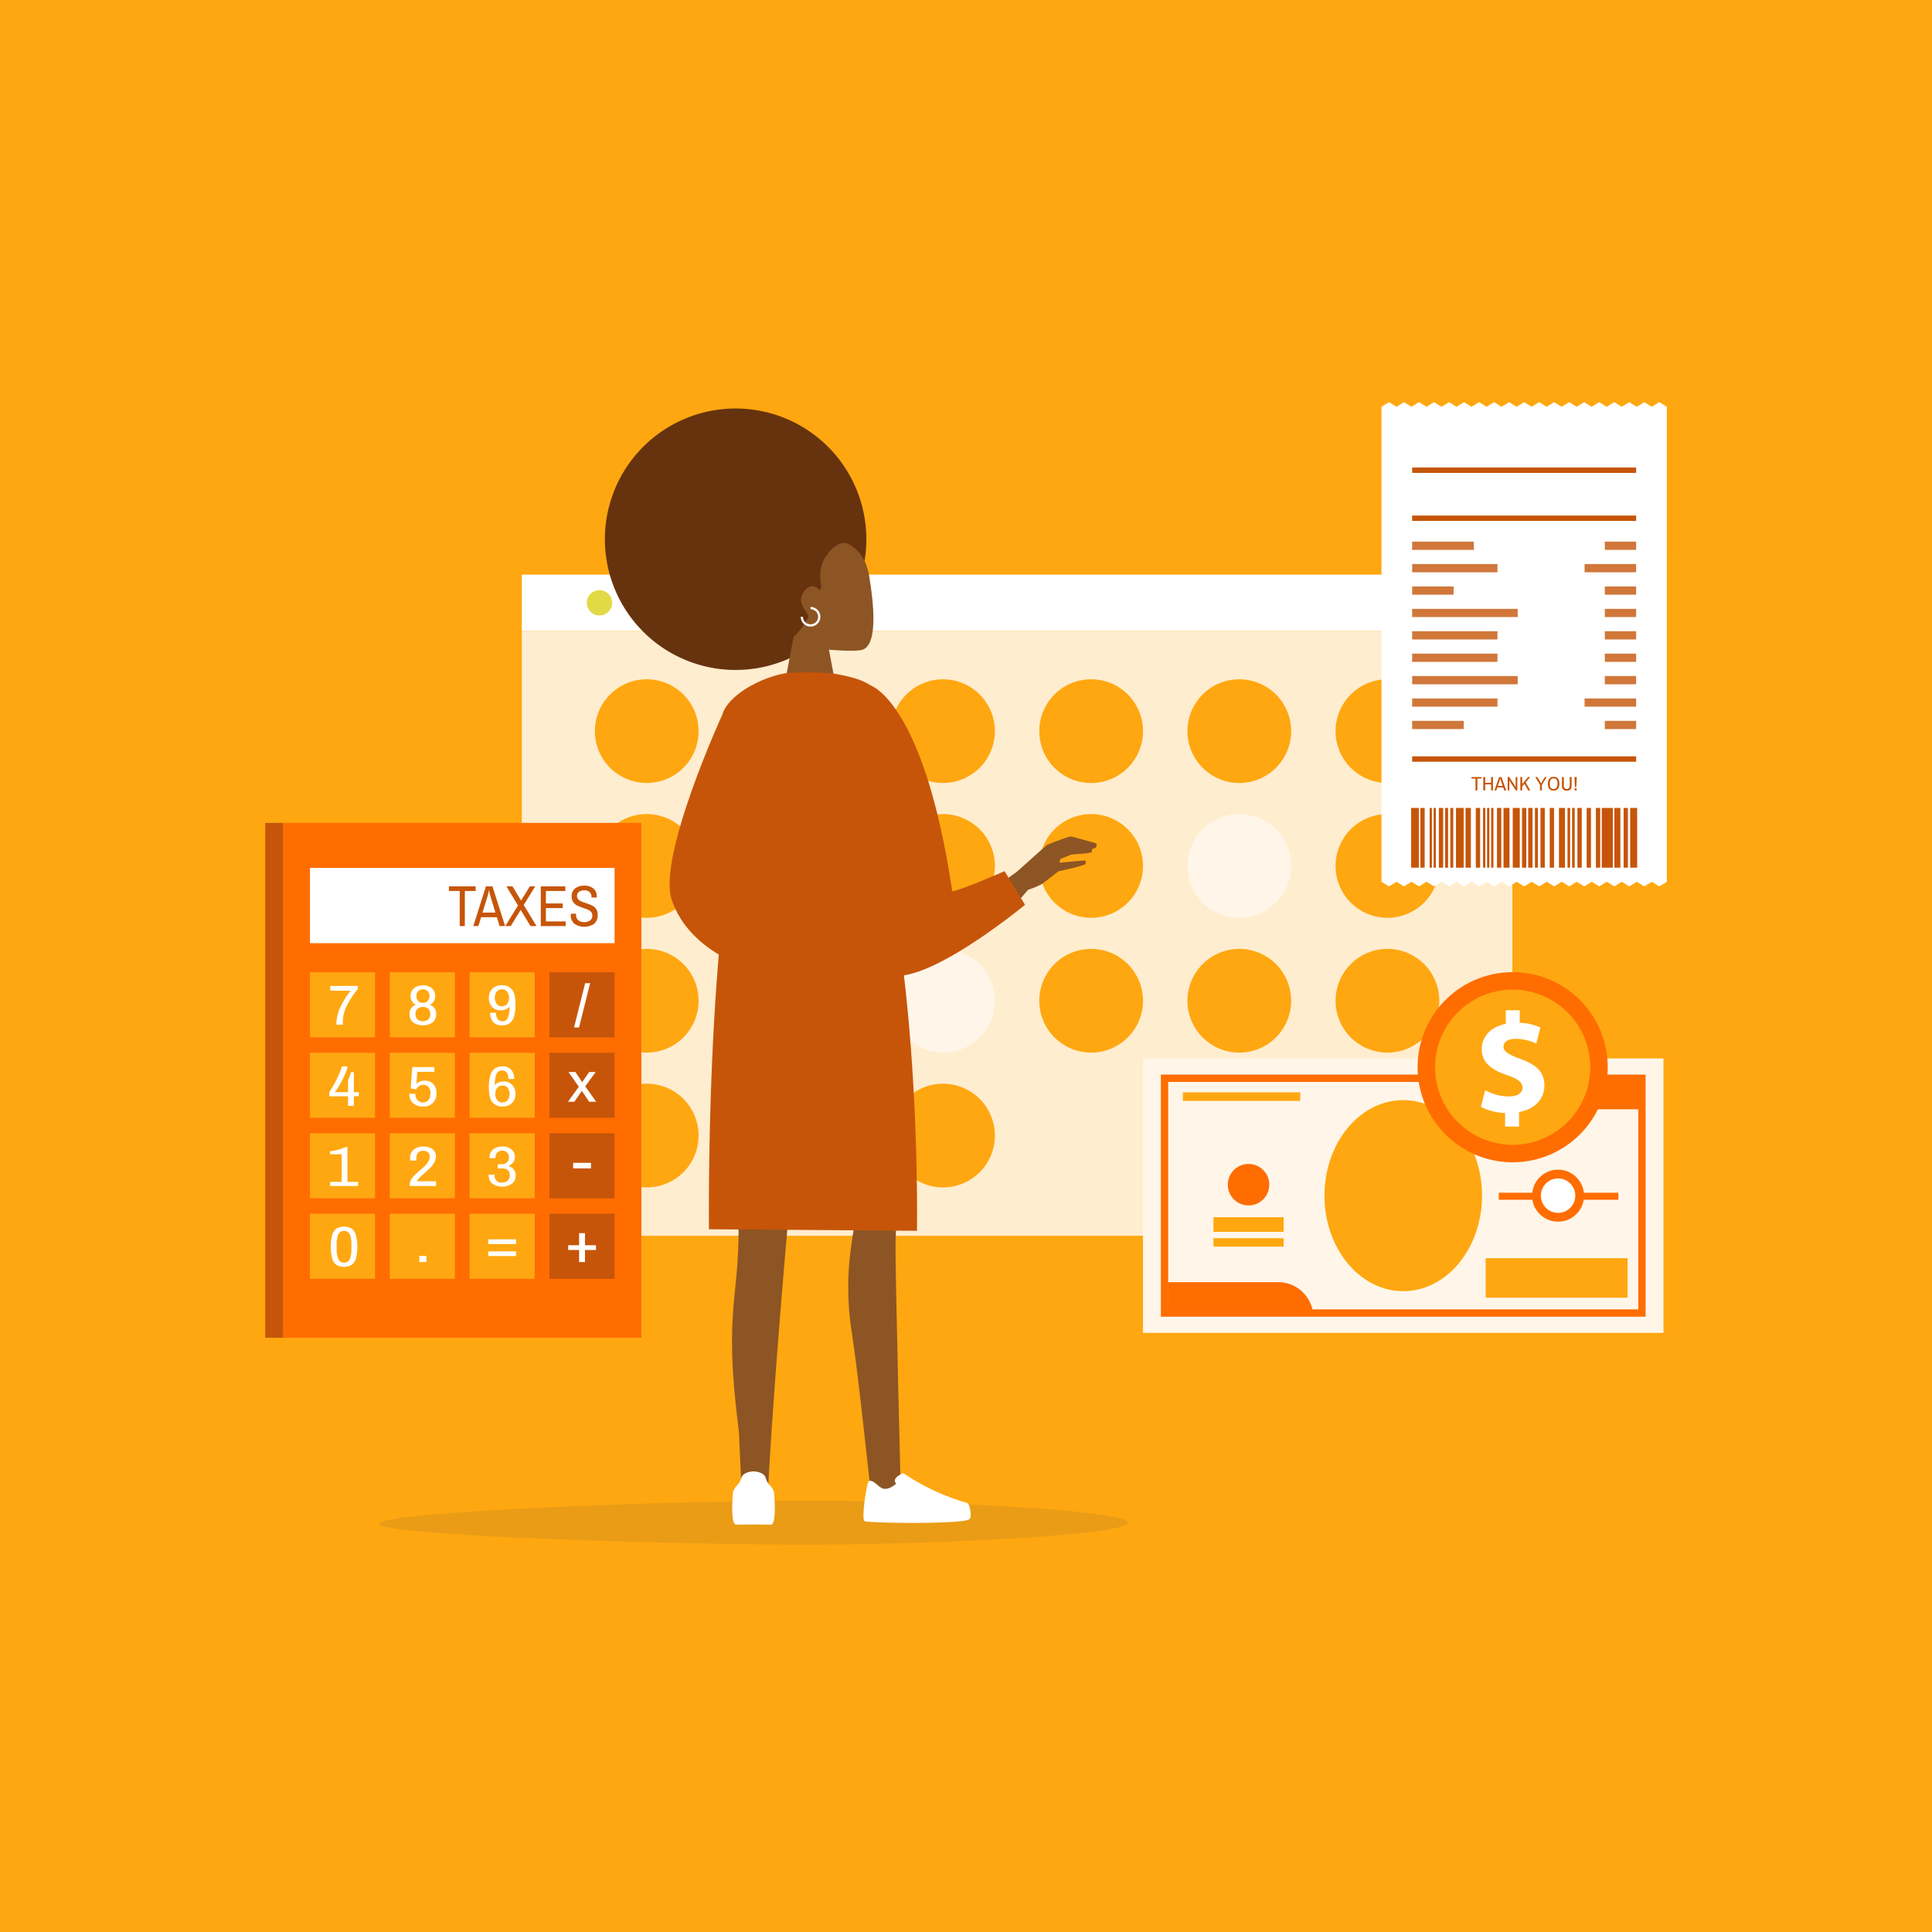 <?xml version="1.0" encoding="UTF-8"?> <svg xmlns="http://www.w3.org/2000/svg" xmlns:xlink="http://www.w3.org/1999/xlink" id="_402_main" data-name="402_main" width="840" height="840" viewBox="0 0 840 840"><rect x="0" y="0" width="840" height="840" fill="#808080" stroke="none"/><defs><clipPath id="clip-path"><rect id="Rectangle_552" data-name="Rectangle 552" width="840" height="840" fill="none"></rect></clipPath><clipPath id="clip-path-3"><rect id="Rectangle_449" data-name="Rectangle 449" width="325.569" height="19.114" fill="none"></rect></clipPath><clipPath id="clip-path-5"><rect id="Rectangle_453" data-name="Rectangle 453" width="430.685" height="262.962" fill="none"></rect></clipPath><clipPath id="clip-path-6"><rect id="Rectangle_489" data-name="Rectangle 489" width="26.816" height="3.577" fill="none"></rect></clipPath><clipPath id="clip-path-7"><rect id="Rectangle_491" data-name="Rectangle 491" width="13.623" height="3.577" fill="none"></rect></clipPath><clipPath id="clip-path-8"><rect id="Rectangle_493" data-name="Rectangle 493" width="37.084" height="3.577" fill="none"></rect></clipPath><clipPath id="clip-path-9"><rect id="Rectangle_495" data-name="Rectangle 495" width="22.423" height="3.577" fill="none"></rect></clipPath><clipPath id="clip-path-10"><rect id="Rectangle_497" data-name="Rectangle 497" width="18.021" height="3.577" fill="none"></rect></clipPath><clipPath id="clip-path-12"><rect id="Rectangle_501" data-name="Rectangle 501" width="45.884" height="3.577" fill="none"></rect></clipPath><clipPath id="clip-path-22"><rect id="Rectangle_521" data-name="Rectangle 521" width="22.418" height="3.577" fill="none"></rect></clipPath></defs><g id="Group_1451" data-name="Group 1451" clip-path="url(#clip-path)"><rect id="Rectangle_448" data-name="Rectangle 448" width="840" height="840" fill="#ffa710"></rect><g id="Group_1391" data-name="Group 1391"><g id="Group_1390" data-name="Group 1390" clip-path="url(#clip-path)"><g id="Group_1389" data-name="Group 1389" transform="translate(164.886 652.461)" opacity="0.1"><g id="Group_1388" data-name="Group 1388"><g id="Group_1387" data-name="Group 1387" clip-path="url(#clip-path-3)"><path id="Path_1307" data-name="Path 1307" d="M659.266,1330.014c0,5.278-80.8,9.557-140.044,9.557S333.7,1335.758,333.7,1330.48s126.281-10.023,185.525-10.023,140.044,4.279,140.044,9.557" transform="translate(-333.697 -1320.457)" fill="#2a3756"></path></g></g></g></g></g><rect id="Rectangle_451" data-name="Rectangle 451" width="430.686" height="24.477" transform="translate(226.867 249.846)" fill="#fff"></rect><g id="Group_1450" data-name="Group 1450"><g id="Group_1449" data-name="Group 1449" clip-path="url(#clip-path)"><g id="Group_1394" data-name="Group 1394" transform="translate(226.867 274.324)" opacity="0.8"><g id="Group_1393" data-name="Group 1393"><g id="Group_1392" data-name="Group 1392" clip-path="url(#clip-path-5)"><rect id="Rectangle_452" data-name="Rectangle 452" width="430.686" height="262.962" transform="translate(0 -0.001)" fill="#fff"></rect></g></g></g><path id="Path_1308" data-name="Path 1308" d="M568.543,620.268A22.542,22.542,0,1,1,546,597.725a22.542,22.542,0,0,1,22.543,22.543" transform="translate(-264.808 -302.379)" fill="#ffa710"></path><path id="Path_1309" data-name="Path 1309" d="M698.891,620.268a22.543,22.543,0,1,1-22.543-22.543,22.543,22.543,0,0,1,22.543,22.543" transform="translate(-330.748 -302.379)" fill="#ffa710"></path><path id="Path_1310" data-name="Path 1310" d="M829.239,620.268A22.542,22.542,0,1,1,806.7,597.725a22.543,22.543,0,0,1,22.543,22.543" transform="translate(-396.69 -302.379)" fill="#ffa710"></path><path id="Path_1311" data-name="Path 1311" d="M959.587,620.268a22.543,22.543,0,1,1-22.543-22.543,22.543,22.543,0,0,1,22.543,22.543" transform="translate(-462.63 -302.379)" fill="#ffa710"></path><path id="Path_1312" data-name="Path 1312" d="M1089.937,620.268a22.542,22.542,0,1,1-22.542-22.543,22.542,22.542,0,0,1,22.542,22.543" transform="translate(-528.572 -302.379)" fill="#ffa710"></path><path id="Path_1313" data-name="Path 1313" d="M1220.283,620.268a22.542,22.542,0,1,1-22.543-22.543,22.543,22.543,0,0,1,22.543,22.543" transform="translate(-594.512 -302.379)" fill="#ffa710"></path><path id="Path_1314" data-name="Path 1314" d="M568.543,738.884A22.542,22.542,0,1,1,546,716.342a22.542,22.542,0,0,1,22.543,22.542" transform="translate(-264.808 -362.385)" fill="#ffa710"></path><path id="Path_1315" data-name="Path 1315" d="M698.891,738.884a22.543,22.543,0,1,1-22.543-22.542,22.543,22.543,0,0,1,22.543,22.542" transform="translate(-330.748 -362.385)" fill="#ffa710"></path><path id="Path_1316" data-name="Path 1316" d="M829.239,738.884A22.542,22.542,0,1,1,806.7,716.342a22.542,22.542,0,0,1,22.543,22.542" transform="translate(-396.69 -362.385)" fill="#ffa710"></path><path id="Path_1317" data-name="Path 1317" d="M959.587,738.884a22.543,22.543,0,1,1-22.543-22.542,22.543,22.543,0,0,1,22.543,22.542" transform="translate(-462.63 -362.385)" fill="#ffa710"></path><path id="Path_1318" data-name="Path 1318" d="M1089.937,738.884a22.542,22.542,0,1,1-22.542-22.542,22.542,22.542,0,0,1,22.542,22.542" transform="translate(-528.572 -362.385)" fill="#fff6e9"></path><path id="Path_1319" data-name="Path 1319" d="M1220.283,738.884a22.542,22.542,0,1,1-22.543-22.542,22.543,22.543,0,0,1,22.543,22.542" transform="translate(-594.512 -362.385)" fill="#ffa710"></path><path id="Path_1320" data-name="Path 1320" d="M568.543,857.5A22.542,22.542,0,1,1,546,834.959,22.542,22.542,0,0,1,568.543,857.5" transform="translate(-264.808 -422.391)" fill="#ffa710"></path><path id="Path_1321" data-name="Path 1321" d="M698.891,857.5a22.543,22.543,0,1,1-22.543-22.543A22.542,22.542,0,0,1,698.891,857.5" transform="translate(-330.748 -422.391)" fill="#ffa710"></path><path id="Path_1322" data-name="Path 1322" d="M829.239,857.5A22.542,22.542,0,1,1,806.7,834.959,22.542,22.542,0,0,1,829.239,857.5" transform="translate(-396.69 -422.391)" fill="#fff6e9"></path><path id="Path_1323" data-name="Path 1323" d="M959.587,857.5a22.543,22.543,0,1,1-22.543-22.543A22.542,22.542,0,0,1,959.587,857.5" transform="translate(-462.63 -422.391)" fill="#ffa710"></path><path id="Path_1324" data-name="Path 1324" d="M1089.937,857.5a22.542,22.542,0,1,1-22.542-22.543,22.542,22.542,0,0,1,22.542,22.543" transform="translate(-528.572 -422.391)" fill="#ffa710"></path><path id="Path_1325" data-name="Path 1325" d="M1220.283,857.5a22.542,22.542,0,1,1-22.543-22.543,22.542,22.542,0,0,1,22.543,22.543" transform="translate(-594.512 -422.391)" fill="#ffa710"></path><path id="Path_1326" data-name="Path 1326" d="M568.543,976.117A22.542,22.542,0,1,1,546,953.576a22.543,22.543,0,0,1,22.543,22.541" transform="translate(-264.808 -482.397)" fill="#ffa710"></path><path id="Path_1327" data-name="Path 1327" d="M698.891,976.117a22.543,22.543,0,1,1-22.543-22.541,22.544,22.544,0,0,1,22.543,22.541" transform="translate(-330.748 -482.397)" fill="#ffa710"></path><path id="Path_1328" data-name="Path 1328" d="M829.239,976.117A22.542,22.542,0,1,1,806.7,953.576a22.543,22.543,0,0,1,22.543,22.541" transform="translate(-396.69 -482.397)" fill="#ffa710"></path><path id="Path_1329" data-name="Path 1329" d="M488.879,524.783a5.5,5.5,0,1,1-5.5-5.5,5.5,5.5,0,0,1,5.5,5.5" transform="translate(-241.749 -262.695)" fill="#fff"></path><path id="Path_1330" data-name="Path 1330" d="M527.349,524.783a5.5,5.5,0,1,1-5.5-5.5,5.5,5.5,0,0,1,5.5,5.5" transform="translate(-261.21 -262.695)" fill="#e2da44"></path><path id="Path_1331" data-name="Path 1331" d="M565.819,524.783a5.5,5.5,0,1,1-5.5-5.5,5.5,5.5,0,0,1,5.5,5.5" transform="translate(-280.672 -262.695)" fill="#4e5eaf"></path><path id="Path_1332" data-name="Path 1332" d="M1339.653,355.866l-3.265-2.008-3.265,2.008-3.265-2.008-3.266,2.008-3.265-2.008-3.265,2.008-3.264-2.008-3.264,2.008-3.265-2.008-3.264,2.008-3.265-2.008-3.264,2.008-3.264-2.008-3.265,2.008-3.264-2.008-3.265,2.008-3.263-2.008-3.264,2.008-3.265-2.008-3.264,2.008-3.265-2.008-3.264,2.008-3.264-2.008-3.264,2.008-3.264-2.008-3.264,2.008-3.265-2.008-3.264,2.008-3.264-2.008-3.264,2.008-3.264-2.008-3.264,2.008-3.263-2.008-3.264,2.008-3.263-2.008-3.264,2.008-3.263-2.008-3.264,2.008,0,206.522,3.265,2.008,3.265-2.008,3.266,2.008,3.264-2.008,3.266,2.008,3.264-2.008,3.265,2.008,3.264-2.008L1245,564.4l3.265-2.008,3.264,2.008,3.265-2.008,3.264,2.008,3.264-2.008,3.265,2.008,3.264-2.008,3.265,2.008,3.264-2.008,3.264,2.008,3.265-2.008,3.265,2.008,3.263-2.008,3.265,2.008,3.264-2.008,3.264,2.008,3.263-2.008,3.264,2.008,3.264-2.008,3.265,2.008,3.263-2.008,3.265,2.008,3.263-2.008,3.264,2.008,3.265-2.008,3.263,2.008,3.264-2.008,3.263,2.008,3.264-2.008Z" transform="translate(-614.959 -179.011)" fill="#fff"></path><rect id="Rectangle_454" data-name="Rectangle 454" width="97.384" height="2.347" transform="translate(613.985 224.147)" fill="#c65509"></rect><rect id="Rectangle_455" data-name="Rectangle 455" width="97.384" height="2.346" transform="translate(613.985 328.842)" fill="#c65509"></rect><rect id="Rectangle_456" data-name="Rectangle 456" width="97.384" height="2.346" transform="translate(613.985 203.259)" fill="#c65509"></rect><path id="Path_1333" data-name="Path 1333" d="M1299.091,683.733v.678h-1.74v5.134h-.819v-5.134h-1.739v-.678Z" transform="translate(-655.013 -345.888)" fill="#c65509"></path><path id="Path_1334" data-name="Path 1334" d="M1308.568,689.545V686.91H1306v2.635h-.819v-5.812H1306v2.5h2.567v-2.5h.819v5.812Z" transform="translate(-660.269 -345.888)" fill="#c65509"></path><path id="Path_1335" data-name="Path 1335" d="M1316.245,688.249l-.437,1.3h-.818l2.027-5.812h1.051l2.027,5.812h-.883l-.437-1.3Zm2.3-.677-.864-2.585c-.066-.195-.15-.644-.15-.644h-.037s-.084.458-.149.644l-.874,2.585Z" transform="translate(-665.23 -345.888)" fill="#c65509"></path><path id="Path_1336" data-name="Path 1336" d="M1330.146,689.545l-2.391-3.7c-.158-.246-.41-.78-.41-.78l-.027.009s.036.533.036.771v3.7h-.735v-5.812h.707l2.372,3.652c.139.22.391.78.391.78l.028-.008s-.028-.584-.028-.771v-3.652h.735v5.812Z" transform="translate(-671.114 -345.888)" fill="#c65509"></path><path id="Path_1337" data-name="Path 1337" d="M1341.111,683.733h.912l-1.916,2.348,1.981,3.465h-.93l-1.553-2.838-1.023,1.033v1.8h-.819v-5.812h.819v3.076Z" transform="translate(-676.751 -345.888)" fill="#c65509"></path><path id="Path_1338" data-name="Path 1338" d="M1353.8,689.545h-.819v-2.406l-2.065-3.406h.9l1.618,2.695h.037l1.59-2.695h.792l-2.056,3.406Z" transform="translate(-683.406 -345.888)" fill="#c65509"></path><path id="Path_1339" data-name="Path 1339" d="M1367.009,686.536c0,2.017-.949,3.008-2.512,3.008s-2.512-.991-2.512-3.008.949-3.008,2.512-3.008,2.512.991,2.512,3.008m-4.167-.211v.423c0,1.415.633,2.11,1.655,2.11s1.656-.695,1.656-2.11v-.423c0-1.415-.632-2.11-1.656-2.11s-1.655.695-1.655,2.11" transform="translate(-689.005 -345.785)" fill="#c65509"></path><path id="Path_1340" data-name="Path 1340" d="M1376.491,689.647a1.858,1.858,0,0,1-2.1-1.991v-3.922h.819V687.7a1.284,1.284,0,0,0,2.567,0v-3.965h.819v3.922a1.858,1.858,0,0,1-2.1,1.991" transform="translate(-695.279 -345.889)" fill="#c65509"></path><path id="Path_1341" data-name="Path 1341" d="M1386.152,688.1h-.576c-.075-1.449-.14-2.915-.233-4.364h1.051c-.045.483-.157,2.829-.241,4.364m-.743.534h.93v.915h-.93Z" transform="translate(-700.821 -345.888)" fill="#c65509"></path><rect id="Rectangle_457" data-name="Rectangle 457" width="3.34" height="25.962" transform="translate(613.542 351.283)" fill="#c65509"></rect><rect id="Rectangle_458" data-name="Rectangle 458" width="1.872" height="25.962" transform="translate(617.559 351.283)" fill="#c65509"></rect><rect id="Rectangle_459" data-name="Rectangle 459" width="0.992" height="25.962" transform="translate(621.575 351.283)" fill="#c65509"></rect><rect id="Rectangle_460" data-name="Rectangle 460" width="0.993" height="25.962" transform="translate(623.312 351.283)" fill="#c65509"></rect><rect id="Rectangle_461" data-name="Rectangle 461" width="1.873" height="25.962" transform="translate(625.592 351.283)" fill="#c65509"></rect><rect id="Rectangle_462" data-name="Rectangle 462" width="1.286" height="25.962" transform="translate(628.322 351.283)" fill="#c65509"></rect><rect id="Rectangle_463" data-name="Rectangle 463" width="1.286" height="25.962" transform="translate(630.571 351.283)" fill="#c65509"></rect><rect id="Rectangle_464" data-name="Rectangle 464" width="3.34" height="25.962" transform="translate(633.038 351.283)" fill="#c65509"></rect><rect id="Rectangle_465" data-name="Rectangle 465" width="2.313" height="25.962" transform="translate(637.201 351.283)" fill="#c65509"></rect><rect id="Rectangle_466" data-name="Rectangle 466" width="1.873" height="25.962" transform="translate(641.658 351.283)" fill="#c65509"></rect><rect id="Rectangle_467" data-name="Rectangle 467" width="0.992" height="25.962" transform="translate(644.794 351.283)" fill="#c65509"></rect><rect id="Rectangle_468" data-name="Rectangle 468" width="0.992" height="25.962" transform="translate(646.563 351.283)" fill="#c65509"></rect><rect id="Rectangle_469" data-name="Rectangle 469" width="0.992" height="25.962" transform="translate(648.331 351.283)" fill="#c65509"></rect><rect id="Rectangle_470" data-name="Rectangle 470" width="1.872" height="25.962" transform="translate(650.865 351.283)" fill="#c65509"></rect><rect id="Rectangle_471" data-name="Rectangle 471" width="2.605" height="25.962" transform="translate(653.707 351.283)" fill="#c65509"></rect><rect id="Rectangle_472" data-name="Rectangle 472" width="3.047" height="25.962" transform="translate(657.724 351.283)" fill="#c65509"></rect><rect id="Rectangle_473" data-name="Rectangle 473" width="1.872" height="25.962" transform="translate(661.741 351.283)" fill="#c65509"></rect><rect id="Rectangle_474" data-name="Rectangle 474" width="1.872" height="25.962" transform="translate(664.438 351.283)" fill="#c65509"></rect><rect id="Rectangle_475" data-name="Rectangle 475" width="1.286" height="25.962" transform="translate(667.372 351.283)" fill="#c65509"></rect><rect id="Rectangle_476" data-name="Rectangle 476" width="1.873" height="25.962" transform="translate(669.773 351.283)" fill="#c65509"></rect><rect id="Rectangle_477" data-name="Rectangle 477" width="1.873" height="25.962" transform="translate(673.79 351.283)" fill="#c65509"></rect><rect id="Rectangle_478" data-name="Rectangle 478" width="2.607" height="25.962" transform="translate(677.806 351.283)" fill="#c65509"></rect><rect id="Rectangle_479" data-name="Rectangle 479" width="1.139" height="25.962" transform="translate(681.53 351.283)" fill="#c65509"></rect><rect id="Rectangle_480" data-name="Rectangle 480" width="1.139" height="25.962" transform="translate(683.517 351.283)" fill="#c65509"></rect><rect id="Rectangle_481" data-name="Rectangle 481" width="1.872" height="25.962" transform="translate(685.84 351.283)" fill="#c65509"></rect><rect id="Rectangle_482" data-name="Rectangle 482" width="1.873" height="25.962" transform="translate(689.855 351.283)" fill="#c65509"></rect><rect id="Rectangle_483" data-name="Rectangle 483" width="1.873" height="25.962" transform="translate(693.873 351.283)" fill="#c65509"></rect><rect id="Rectangle_484" data-name="Rectangle 484" width="4.806" height="25.962" transform="translate(696.422 351.283)" fill="#c65509"></rect><rect id="Rectangle_485" data-name="Rectangle 485" width="2.606" height="25.962" transform="translate(701.906 351.283)" fill="#c65509"></rect><rect id="Rectangle_486" data-name="Rectangle 486" width="1.872" height="25.962" transform="translate(705.922 351.283)" fill="#c65509"></rect><rect id="Rectangle_487" data-name="Rectangle 487" width="3.046" height="25.962" transform="translate(708.765 351.283)" fill="#c65509"></rect><g id="Group_1397" data-name="Group 1397" transform="translate(613.986 235.496)" opacity="0.8"><g id="Group_1396" data-name="Group 1396"><g id="Group_1395" data-name="Group 1395" clip-path="url(#clip-path-6)"><rect id="Rectangle_488" data-name="Rectangle 488" width="26.818" height="3.579" transform="translate(0 -0.001)" fill="#c65509"></rect></g></g></g><g id="Group_1400" data-name="Group 1400" transform="translate(697.748 235.496)" opacity="0.8"><g id="Group_1399" data-name="Group 1399"><g id="Group_1398" data-name="Group 1398" clip-path="url(#clip-path-7)"><rect id="Rectangle_490" data-name="Rectangle 490" width="13.62" height="3.579" transform="translate(0 -0.001)" fill="#c65509"></rect></g></g></g><g id="Group_1403" data-name="Group 1403" transform="translate(613.986 245.236)" opacity="0.8"><g id="Group_1402" data-name="Group 1402"><g id="Group_1401" data-name="Group 1401" clip-path="url(#clip-path-8)"><rect id="Rectangle_492" data-name="Rectangle 492" width="37.084" height="3.578" fill="#c65509"></rect></g></g></g><g id="Group_1406" data-name="Group 1406" transform="translate(688.948 245.236)" opacity="0.8"><g id="Group_1405" data-name="Group 1405"><g id="Group_1404" data-name="Group 1404" clip-path="url(#clip-path-9)"><rect id="Rectangle_494" data-name="Rectangle 494" width="22.419" height="3.578" transform="translate(0.002)" fill="#c65509"></rect></g></g></g><g id="Group_1409" data-name="Group 1409" transform="translate(613.986 254.975)" opacity="0.8"><g id="Group_1408" data-name="Group 1408"><g id="Group_1407" data-name="Group 1407" clip-path="url(#clip-path-10)"><rect id="Rectangle_496" data-name="Rectangle 496" width="18.018" height="3.578" transform="translate(0)" fill="#c65509"></rect></g></g></g><g id="Group_1412" data-name="Group 1412" transform="translate(697.748 254.975)" opacity="0.8"><g id="Group_1411" data-name="Group 1411"><g id="Group_1410" data-name="Group 1410" clip-path="url(#clip-path-7)"><rect id="Rectangle_498" data-name="Rectangle 498" width="13.62" height="3.578" transform="translate(0)" fill="#c65509"></rect></g></g></g><g id="Group_1415" data-name="Group 1415" transform="translate(613.986 264.714)" opacity="0.8"><g id="Group_1414" data-name="Group 1414"><g id="Group_1413" data-name="Group 1413" clip-path="url(#clip-path-12)"><rect id="Rectangle_500" data-name="Rectangle 500" width="45.884" height="3.578" transform="translate(0 0)" fill="#c65509"></rect></g></g></g><g id="Group_1418" data-name="Group 1418" transform="translate(697.748 264.714)" opacity="0.8"><g id="Group_1417" data-name="Group 1417"><g id="Group_1416" data-name="Group 1416" clip-path="url(#clip-path-7)"><rect id="Rectangle_502" data-name="Rectangle 502" width="13.62" height="3.578" transform="translate(0 0)" fill="#c65509"></rect></g></g></g><g id="Group_1421" data-name="Group 1421" transform="translate(613.986 274.453)" opacity="0.8"><g id="Group_1420" data-name="Group 1420"><g id="Group_1419" data-name="Group 1419" clip-path="url(#clip-path-8)"><rect id="Rectangle_504" data-name="Rectangle 504" width="37.084" height="3.578" transform="translate(0 0.001)" fill="#c65509"></rect></g></g></g><g id="Group_1424" data-name="Group 1424" transform="translate(697.748 274.453)" opacity="0.8"><g id="Group_1423" data-name="Group 1423"><g id="Group_1422" data-name="Group 1422" clip-path="url(#clip-path-7)"><rect id="Rectangle_506" data-name="Rectangle 506" width="13.62" height="3.578" transform="translate(0 0.001)" fill="#c65509"></rect></g></g></g><g id="Group_1427" data-name="Group 1427" transform="translate(613.986 284.192)" opacity="0.8"><g id="Group_1426" data-name="Group 1426"><g id="Group_1425" data-name="Group 1425" clip-path="url(#clip-path-8)"><rect id="Rectangle_508" data-name="Rectangle 508" width="37.084" height="3.578" fill="#c65509"></rect></g></g></g><g id="Group_1430" data-name="Group 1430" transform="translate(697.748 284.192)" opacity="0.8"><g id="Group_1429" data-name="Group 1429"><g id="Group_1428" data-name="Group 1428" clip-path="url(#clip-path-7)"><rect id="Rectangle_510" data-name="Rectangle 510" width="13.62" height="3.578" transform="translate(0)" fill="#c65509"></rect></g></g></g><g id="Group_1433" data-name="Group 1433" transform="translate(613.986 293.931)" opacity="0.8"><g id="Group_1432" data-name="Group 1432"><g id="Group_1431" data-name="Group 1431" clip-path="url(#clip-path-12)"><rect id="Rectangle_512" data-name="Rectangle 512" width="45.884" height="3.578" transform="translate(0 0.001)" fill="#c65509"></rect></g></g></g><g id="Group_1436" data-name="Group 1436" transform="translate(697.748 293.931)" opacity="0.8"><g id="Group_1435" data-name="Group 1435"><g id="Group_1434" data-name="Group 1434" clip-path="url(#clip-path-7)"><rect id="Rectangle_514" data-name="Rectangle 514" width="13.62" height="3.578" transform="translate(0 0.001)" fill="#c65509"></rect></g></g></g><g id="Group_1439" data-name="Group 1439" transform="translate(613.986 303.67)" opacity="0.8"><g id="Group_1438" data-name="Group 1438"><g id="Group_1437" data-name="Group 1437" clip-path="url(#clip-path-8)"><rect id="Rectangle_516" data-name="Rectangle 516" width="37.084" height="3.579" transform="translate(0 0)" fill="#c65509"></rect></g></g></g><g id="Group_1442" data-name="Group 1442" transform="translate(688.948 303.67)" opacity="0.8"><g id="Group_1441" data-name="Group 1441"><g id="Group_1440" data-name="Group 1440" clip-path="url(#clip-path-9)"><rect id="Rectangle_518" data-name="Rectangle 518" width="22.419" height="3.579" transform="translate(0.002 0)" fill="#c65509"></rect></g></g></g><g id="Group_1445" data-name="Group 1445" transform="translate(613.986 313.409)" opacity="0.8"><g id="Group_1444" data-name="Group 1444"><g id="Group_1443" data-name="Group 1443" clip-path="url(#clip-path-22)"><rect id="Rectangle_520" data-name="Rectangle 520" width="22.419" height="3.578" transform="translate(0 0.001)" fill="#c65509"></rect></g></g></g><g id="Group_1448" data-name="Group 1448" transform="translate(697.748 313.409)" opacity="0.8"><g id="Group_1447" data-name="Group 1447"><g id="Group_1446" data-name="Group 1446" clip-path="url(#clip-path-7)"><rect id="Rectangle_522" data-name="Rectangle 522" width="13.62" height="3.578" transform="translate(0 0.001)" fill="#c65509"></rect></g></g></g><rect id="Rectangle_524" data-name="Rectangle 524" width="155.761" height="223.851" transform="translate(123.1 357.779)" fill="#ff6d01"></rect><rect id="Rectangle_525" data-name="Rectangle 525" width="28.289" height="28.29" transform="translate(134.767 422.729)" fill="#ffa710"></rect><rect id="Rectangle_526" data-name="Rectangle 526" width="28.289" height="28.29" transform="translate(169.479 422.729)" fill="#ffa710"></rect><rect id="Rectangle_527" data-name="Rectangle 527" width="28.29" height="28.29" transform="translate(204.191 422.729)" fill="#ffa710"></rect><rect id="Rectangle_528" data-name="Rectangle 528" width="28.29" height="28.29" transform="translate(238.904 422.729)" fill="#c65509"></rect><rect id="Rectangle_529" data-name="Rectangle 529" width="28.289" height="28.289" transform="translate(134.767 457.723)" fill="#ffa710"></rect><rect id="Rectangle_530" data-name="Rectangle 530" width="28.289" height="28.289" transform="translate(169.479 457.723)" fill="#ffa710"></rect><rect id="Rectangle_531" data-name="Rectangle 531" width="28.29" height="28.289" transform="translate(204.191 457.723)" fill="#ffa710"></rect><rect id="Rectangle_532" data-name="Rectangle 532" width="28.29" height="28.289" transform="translate(238.904 457.723)" fill="#c65509"></rect><rect id="Rectangle_533" data-name="Rectangle 533" width="28.289" height="28.289" transform="translate(134.767 492.717)" fill="#ffa710"></rect><rect id="Rectangle_534" data-name="Rectangle 534" width="28.289" height="28.289" transform="translate(169.479 492.717)" fill="#ffa710"></rect><rect id="Rectangle_535" data-name="Rectangle 535" width="28.29" height="28.289" transform="translate(204.191 492.717)" fill="#ffa710"></rect><rect id="Rectangle_536" data-name="Rectangle 536" width="28.29" height="28.289" transform="translate(238.904 492.717)" fill="#c65509"></rect><rect id="Rectangle_537" data-name="Rectangle 537" width="28.289" height="28.29" transform="translate(134.767 527.711)" fill="#ffa710"></rect><rect id="Rectangle_538" data-name="Rectangle 538" width="28.289" height="28.29" transform="translate(169.479 527.711)" fill="#ffa710"></rect><rect id="Rectangle_539" data-name="Rectangle 539" width="28.29" height="28.29" transform="translate(204.191 527.711)" fill="#ffa710"></rect><rect id="Rectangle_540" data-name="Rectangle 540" width="28.29" height="28.29" transform="translate(238.904 527.711)" fill="#c65509"></rect><rect id="Rectangle_541" data-name="Rectangle 541" width="132.427" height="32.74" transform="translate(134.767 377.335)" fill="#fff"></rect><path id="Path_1342" data-name="Path 1342" d="M297.961,875.807a15.835,15.835,0,0,0-1.894,7.327q0,.663.031,1.254h-2.864a17.747,17.747,0,0,1,1.8-7.7,38.264,38.264,0,0,1,4.39-7.1h-8.84v-2.065H302.6v1.3a39.331,39.331,0,0,0-4.636,6.982" transform="translate(-147.001 -438.865)" fill="#fff"></path><path id="Path_1343" data-name="Path 1343" d="M370.136,868.252a4.443,4.443,0,0,1,1.4,3.368,4.311,4.311,0,0,1-.585,2.225,4.158,4.158,0,0,1-1.725,1.586,4,4,0,0,1,2.741,4.032,4.683,4.683,0,0,1-1.432,3.552,7.645,7.645,0,0,1-8.717,0,4.683,4.683,0,0,1-1.432-3.552,4,4,0,0,1,2.71-4.032,4.193,4.193,0,0,1-1.694-1.586,4.311,4.311,0,0,1-.585-2.225,4.44,4.44,0,0,1,1.4-3.368,6.566,6.566,0,0,1,7.916,0m-6.33,8.937a3.057,3.057,0,0,0-.831,2.274,3.1,3.1,0,0,0,.831,2.286,3.782,3.782,0,0,0,4.743,0,3.1,3.1,0,0,0,.831-2.286,3.057,3.057,0,0,0-.831-2.274,3.827,3.827,0,0,0-4.743,0m.308-7.683a3.355,3.355,0,0,0,0,4.278,2.752,2.752,0,0,0,2.063.787,2.8,2.8,0,0,0,2.079-.787,3.3,3.3,0,0,0,0-4.278,2.807,2.807,0,0,0-2.079-.787,2.754,2.754,0,0,0-2.063.787" transform="translate(-182.313 -438.562)" fill="#fff"></path><path id="Path_1344" data-name="Path 1344" d="M440.215,868.806q1.525,1.88,1.525,6.355a17.84,17.84,0,0,1-.678,5.458,5.431,5.431,0,0,1-1.94,2.9,5.51,5.51,0,0,1-3.173.86,4.922,4.922,0,0,1-3.942-1.5,5.881,5.881,0,0,1-1.294-3.983h2.556a4.521,4.521,0,0,0,.709,2.729,2.439,2.439,0,0,0,2.095.959,2.361,2.361,0,0,0,2.371-1.573,13.968,13.968,0,0,0,.709-4.77,4.894,4.894,0,0,1-3.727,1.574,4.957,4.957,0,0,1-3.912-1.525,5.66,5.66,0,0,1-1.355-3.908,5.722,5.722,0,0,1,.709-2.889,4.8,4.8,0,0,1,1.971-1.906,5.992,5.992,0,0,1,2.834-.664,5.5,5.5,0,0,1,4.543,1.881m-6.684.947a4.8,4.8,0,0,0,0,5.261,2.706,2.706,0,0,0,2.3,1.032,2.747,2.747,0,0,0,2.31-1.032,4.717,4.717,0,0,0,0-5.261,2.749,2.749,0,0,0-2.31-1.033,2.708,2.708,0,0,0-2.3,1.033" transform="translate(-217.609 -438.562)" fill="#fff"></path><path id="Path_1345" data-name="Path 1345" d="M505.1,884.359l4.836-19.275h2.156l-4.805,19.275Z" transform="translate(-255.52 -437.631)" fill="#fff"></path><path id="Path_1346" data-name="Path 1346" d="M296.164,942.741a43.781,43.781,0,0,1-2.233,4.167,22.2,22.2,0,0,1-1.817,2.643H297.9v-5.311a11.155,11.155,0,0,0,.678-1.512q.246-.7.616-1.881h1.231v8.7h2.156v1.8H300.43V955.5H297.9v-4.154h-8.162v-1.82a43.919,43.919,0,0,0,3.111-5.372,42.844,42.844,0,0,0,2.372-5.815h2.557a24.059,24.059,0,0,1-1.618,4.4" transform="translate(-146.575 -474.69)" fill="#fff"></path><path id="Path_1347" data-name="Path 1347" d="M363.649,941l-.4,5.138a5.806,5.806,0,0,1,3.726-1.3,4.86,4.86,0,0,1,3.588,1.4,5.49,5.49,0,0,1,1.4,4.056,5.683,5.683,0,0,1-1.572,4.278,5.929,5.929,0,0,1-4.312,1.525,6.081,6.081,0,0,1-4.312-1.488,5.249,5.249,0,0,1-1.6-4.044h2.618a3.9,3.9,0,0,0,.939,2.729,3.053,3.053,0,0,0,2.357,1.033,2.982,2.982,0,0,0,2.372-1.033,4.46,4.46,0,0,0,.893-3,3.959,3.959,0,0,0-.832-2.68,2.789,2.789,0,0,0-2.218-.959,3.4,3.4,0,0,0-1.833.528,3.6,3.6,0,0,0-1.309,1.414l-2.4-.32.709-9.342h9.61V941Z" transform="translate(-182.203 -474.993)" fill="#fff"></path><path id="Path_1348" data-name="Path 1348" d="M439.922,939.84a5.98,5.98,0,0,1,1.263,3.983h-2.557a4.687,4.687,0,0,0-.677-2.729,2.294,2.294,0,0,0-2-.959,2.484,2.484,0,0,0-2.5,1.586,13.109,13.109,0,0,0-.708,4.782,4.652,4.652,0,0,1,1.632-1.18,5.166,5.166,0,0,1,2.095-.418,4.958,4.958,0,0,1,3.912,1.525,5.661,5.661,0,0,1,1.356,3.909,5.729,5.729,0,0,1-.709,2.888,4.8,4.8,0,0,1-1.972,1.906,6,6,0,0,1-2.834.664,5.5,5.5,0,0,1-4.543-1.882q-1.524-1.88-1.525-6.354a17.437,17.437,0,0,1,.693-5.471,5.419,5.419,0,0,1,1.987-2.888,5.724,5.724,0,0,1,3.235-.861,4.752,4.752,0,0,1,3.85,1.5m-6.161,7.867a4.722,4.722,0,0,0,0,5.261A2.749,2.749,0,0,0,436.073,954a2.705,2.705,0,0,0,2.294-1.033,4.8,4.8,0,0,0,0-5.261,2.706,2.706,0,0,0-2.294-1.033,2.75,2.75,0,0,0-2.311,1.033" transform="translate(-217.609 -474.69)" fill="#fff"></path><path id="Path_1349" data-name="Path 1349" d="M512.027,956.228h-3.05l-3.172-4.72-3.265,4.72h-2.772l4.713-6.54-4.5-6.392h3.049l2.926,4.426,3.019-4.426h2.834l-4.528,6.221Z" transform="translate(-252.823 -477.197)" fill="#fff"></path><path id="Path_1350" data-name="Path 1350" d="M302.6,1024.523v1.8H290.429v-1.8h5.02v-12H290.4v-1.279a20.261,20.261,0,0,0,3.265-.627,19.678,19.678,0,0,0,3.326-1.168h.986v15.071Z" transform="translate(-146.907 -510.664)" fill="#fff"></path><path id="Path_1351" data-name="Path 1351" d="M370.352,1009.937a3.771,3.771,0,0,1,1.525,3.3,5.183,5.183,0,0,1-.694,2.581,10.384,10.384,0,0,1-1.663,2.212q-.97.984-2.572,2.36-.215.2-1.185,1.058a15.024,15.024,0,0,0-1.618,1.646,3.158,3.158,0,0,0-.554.86h8.378v2.066H360.481v-.32a5.538,5.538,0,0,1,1.478-3.662,11.632,11.632,0,0,1,1.186-1.242q.662-.6,1.709-1.488,1.448-1.254,2.31-2.114a8.928,8.928,0,0,0,1.448-1.881,4.174,4.174,0,0,0,.586-2.1,2.528,2.528,0,0,0-.663-1.746,2.836,2.836,0,0,0-2.2-.738,2.692,2.692,0,0,0-2.248.9,3.636,3.636,0,0,0-.708,2.323v1.009h-2.618a1.61,1.61,0,0,1-.062-.344,5.687,5.687,0,0,1-.031-.639,4.592,4.592,0,0,1,1.617-3.835,6.378,6.378,0,0,1,4.081-1.278,6.75,6.75,0,0,1,3.989,1.081" transform="translate(-182.361 -510.363)" fill="#fff"></path><path id="Path_1352" data-name="Path 1352" d="M439.875,1010.061a4.138,4.138,0,0,1,1.494,3.417,3.547,3.547,0,0,1-.724,2.3,5.42,5.42,0,0,1-2.018,1.487v.1a4.425,4.425,0,0,1,2.265,1.475,4.111,4.111,0,0,1,.847,2.656,4.3,4.3,0,0,1-1.6,3.515,7.564,7.564,0,0,1-8.578-.061,4.668,4.668,0,0,1-1.555-3.7v-.2h2.587v.27a2.854,2.854,0,0,0,3.173,3.2,3.662,3.662,0,0,0,2.48-.787,2.986,2.986,0,0,0,.909-2.384q0-3-3.481-3h-1.756v-1.8h1.817a3.2,3.2,0,0,0,2.172-.762,2.741,2.741,0,0,0,.878-2.188,2.834,2.834,0,0,0-.816-2.212,2.984,2.984,0,0,0-2.08-.738,2.928,2.928,0,0,0-2.126.774,3.023,3.023,0,0,0-.8,2.275v.221h-2.588v-.443a4.284,4.284,0,0,1,.693-2.422,4.571,4.571,0,0,1,1.94-1.622,6.713,6.713,0,0,1,2.85-.578,6.223,6.223,0,0,1,4.02,1.2" transform="translate(-217.531 -510.363)" fill="#fff"></path><rect id="Rectangle_542" data-name="Rectangle 542" width="7.762" height="2.409" transform="translate(249.193 505.586)" fill="#fff"></rect><path id="Path_1353" data-name="Path 1353" d="M299.983,1080.158a4.988,4.988,0,0,1,1.941,2.692,20.672,20.672,0,0,1,0,10.5,4.988,4.988,0,0,1-1.941,2.692,5.9,5.9,0,0,1-3.172.787,5.972,5.972,0,0,1-3.172-.774,4.917,4.917,0,0,1-1.941-2.692,20.768,20.768,0,0,1,0-10.522,4.922,4.922,0,0,1,1.941-2.693,5.98,5.98,0,0,1,3.172-.774,5.9,5.9,0,0,1,3.172.788m-5.667,2.594a11.311,11.311,0,0,0-.708,4.487v1.72a11.312,11.312,0,0,0,.708,4.487,2.756,2.756,0,0,0,4.99,0,11.329,11.329,0,0,0,.709-4.487v-1.72a11.328,11.328,0,0,0-.709-4.487,2.756,2.756,0,0,0-4.99,0" transform="translate(-147.222 -546.034)" fill="#fff"></path><rect id="Rectangle_543" data-name="Rectangle 543" width="3.08" height="2.655" transform="translate(182.324 546.061)" fill="#fff"></rect><path id="Path_1354" data-name="Path 1354" d="M429.66,1090.5h12.075v2.065H429.66Zm0,5.237h12.075v2.04H429.66Z" transform="translate(-217.357 -551.663)" fill="#fff"></path><path id="Path_1355" data-name="Path 1355" d="M512.03,1090.335v2.065h-4.775v5.237H504.7V1092.4h-4.744v-2.065H504.7v-5.261h2.556v5.261Z" transform="translate(-252.918 -548.92)" fill="#fff"></path><path id="Path_1356" data-name="Path 1356" d="M406.632,779.906v2.016H401.92V797.19H399.7V781.921h-4.712v-2.016Z" transform="translate(-199.819 -394.541)" fill="#c65509"></path><path id="Path_1357" data-name="Path 1357" d="M419.86,793.336l-1.184,3.855h-2.217l5.493-17.285H424.8l5.494,17.285h-2.4l-1.184-3.855Zm6.223-2.016-2.343-7.685q-.1-.352-.24-1.02t-.164-.894h-.1q-.025.227-.163.894t-.24,1.02l-2.369,7.685Z" transform="translate(-210.679 -394.541)" fill="#c65509"></path><path id="Path_1358" data-name="Path 1358" d="M455.126,783.975q-1.725,2.785-2.507,4.044l5.569,9.171h-2.621l-4.258-7.055-4.334,7.055h-2.368l5.518-8.97-5.014-8.315h2.621l3.729,6.173q.6-.958,1.915-3.074t1.89-3.1h2.368q-.78,1.284-2.507,4.069" transform="translate(-224.919 -394.541)" fill="#c65509"></path><path id="Path_1359" data-name="Path 1359" d="M475.865,779.906h10.658v2.016h-8.441v5.418h7.332v2.016h-7.332v5.82h8.592v2.016H475.865Z" transform="translate(-240.732 -394.541)" fill="#c65509"></path><path id="Path_1360" data-name="Path 1360" d="M512.041,780.491a4.409,4.409,0,0,1,1.5,3.666v.3h-2.293v-.378a2.494,2.494,0,0,0-.869-2.016,3.309,3.309,0,0,0-2.2-.731,3.963,3.963,0,0,0-2.318.618,2.061,2.061,0,0,0-.881,1.8,2.1,2.1,0,0,0,.5,1.449,3.678,3.678,0,0,0,1.26.907,21.548,21.548,0,0,0,2.066.769,23.449,23.449,0,0,1,2.684,1.046,4.667,4.667,0,0,1,1.738,1.461,4.108,4.108,0,0,1,.718,2.507,4.855,4.855,0,0,1-1.575,4.031,7.74,7.74,0,0,1-8.466,0,4.66,4.66,0,0,1-1.625-3.931l.025-.5H504.6l-.026.529a2.87,2.87,0,0,0,.945,2.33,3.727,3.727,0,0,0,2.482.794,4.253,4.253,0,0,0,2.684-.743,2.549,2.549,0,0,0,.944-2.13,2.235,2.235,0,0,0-.516-1.524,3.769,3.769,0,0,0-1.285-.945,19.552,19.552,0,0,0-2.1-.781,21.435,21.435,0,0,1-2.645-1.058,4.821,4.821,0,0,1-1.727-1.474,4.2,4.2,0,0,1-.717-2.557,4.091,4.091,0,0,1,1.537-3.452,6.3,6.3,0,0,1,3.955-1.184,6.092,6.092,0,0,1,3.918,1.2" transform="translate(-254.094 -394.231)" fill="#c65509"></path><rect id="Rectangle_544" data-name="Rectangle 544" width="7.796" height="223.851" transform="translate(115.304 357.779)" fill="#c65509"></rect><rect id="Rectangle_545" data-name="Rectangle 545" width="226.296" height="119.318" transform="translate(496.957 460.194)" fill="#fff6e9"></rect><rect id="Rectangle_546" data-name="Rectangle 546" width="52.003" height="3.072" transform="translate(651.648 518.578)" fill="#ff6d01"></rect><path id="Path_1361" data-name="Path 1361" d="M1098.4,1033.195a9.02,9.02,0,1,1-9.021-9.021,9.02,9.02,0,0,1,9.021,9.021" transform="translate(-546.538 -518.112)" fill="#ff6d01"></path><path id="Path_1362" data-name="Path 1362" d="M1370.7,1040.521a11.3,11.3,0,1,1-11.3-11.3,11.3,11.3,0,0,1,11.3,11.3" transform="translate(-681.984 -520.666)" fill="#ff6d01"></path><path id="Path_1363" data-name="Path 1363" d="M1370.792,1044.425a7.48,7.48,0,1,1-7.48-7.481,7.481,7.481,0,0,1,7.48,7.481" transform="translate(-685.891 -524.572)" fill="#fff"></path><path id="Path_1364" data-name="Path 1364" d="M1199.675,968.053c-18.912,0-34.244,18.591-34.244,41.521a48.409,48.409,0,0,0,4.169,19.869c5.808,12.9,17.1,21.652,30.075,21.652,13.155,0,24.576-9,30.312-22.189a48.532,48.532,0,0,0,3.933-19.332c0-22.93-15.333-41.521-34.245-41.521" transform="translate(-589.571 -489.721)" fill="#ffa710"></path><rect id="Rectangle_547" data-name="Rectangle 547" width="30.532" height="6.362" transform="translate(527.581 529.231)" fill="#ffa710"></rect><rect id="Rectangle_548" data-name="Rectangle 548" width="30.532" height="3.658" transform="translate(527.581 538.357)" fill="#ffa710"></rect><path id="Path_1365" data-name="Path 1365" d="M1232.226,1050.83H1021.471V945.571h210.755Zm-207.574-3.18h204.394v-98.9H1024.652Z" transform="translate(-516.744 -478.348)" fill="#ff6d01"></path><path id="Path_1366" data-name="Path 1366" d="M1027.585,1128.2h48a15.273,15.273,0,0,1,14.926,12.044h-62.929Z" transform="translate(-519.837 -570.738)" fill="#ff6d01"></path><path id="Path_1367" data-name="Path 1367" d="M1364.42,963.729H1303.7a15.272,15.272,0,0,1-14.925-12.044h75.649Z" transform="translate(-651.966 -481.441)" fill="#ff6d01"></path><rect id="Rectangle_549" data-name="Rectangle 549" width="61.708" height="17.174" transform="translate(645.939 547.042)" fill="#ffa710"></rect><rect id="Rectangle_550" data-name="Rectangle 550" width="51.044" height="3.72" transform="translate(514.282 474.93)" fill="#ffa710"></rect><path id="Path_1368" data-name="Path 1368" d="M1330.027,896.754a41.329,41.329,0,1,1-41.33-41.329,41.33,41.33,0,0,1,41.33,41.329" transform="translate(-631.021 -432.744)" fill="#ff6d01"></path><path id="Path_1369" data-name="Path 1369" d="M1330.206,904.527a33.737,33.737,0,1,1-33.736-33.736,33.736,33.736,0,0,1,33.736,33.736" transform="translate(-638.794 -440.518)" fill="#ffa710"></path><path id="Path_1370" data-name="Path 1370" d="M1313.594,939.52v-5.881a24.9,24.9,0,0,1-10.523-2.662l1.857-7.242a21.853,21.853,0,0,0,10.277,2.724c3.528,0,5.942-1.362,5.942-3.838,0-2.352-1.98-3.839-6.562-5.385-6.624-2.228-11.143-5.325-11.143-11.329,0-5.449,3.838-9.719,10.461-11.02v-5.881h6.067v5.447a22.315,22.315,0,0,1,8.977,2.043l-1.8,7a20.527,20.527,0,0,0-8.913-2.1c-4.025,0-5.324,1.734-5.324,3.467,0,2.043,2.167,3.342,7.428,5.324,7.367,2.6,10.339,6,10.339,11.576,0,5.509-3.9,10.214-11.019,11.453v6.314Z" transform="translate(-659.201 -449.732)" fill="#fff"></path><path id="Path_1371" data-name="Path 1371" d="M879.494,756.911s6.412-4.79,6.978-5.1,12.949-11.642,13.749-12.109,9.453-3.7,10.262-3.655S921.438,739,921.438,739a1.348,1.348,0,0,1-.75,2.163c-1.8.644-.67,1.156-1.231,1.717s-8.654.987-8.654.987l-4.793,1.937-.5,1.646,11.059-1.009a1.023,1.023,0,0,1,.168,1.613c-.872.865-11.613,3.124-11.613,3.124s-5.925,4.625-7.327,5.6a35.74,35.74,0,0,1-5.88,2.427l-5.984,6.988Z" transform="translate(-444.921 -372.355)" fill="#8d5524"></path><path id="Path_1372" data-name="Path 1372" d="M645.928,416.29a56.839,56.839,0,1,1-56.837-56.839,56.841,56.841,0,0,1,56.837,56.839" transform="translate(-269.256 -181.84)" fill="#66330e"></path><path id="Path_1373" data-name="Path 1373" d="M698.37,475.315c9.255-2.338,22.044-.472,24.68,15.044,1.849,10.875,4.065,29.733-2.8,32.139-3.038,1.061-14.668,0-14.668,0l3.295,17.474-22.158-4.55,3.493-18.516s-22.356-33.884,8.155-41.591" transform="translate(-345.172 -240.032)" fill="#8d5524"></path><path id="Path_1374" data-name="Path 1374" d="M670.564,469.27h0c-17.719,22.15-.568,38.263,9.828,42.423,3.638-3.121,6.4-8.51,6.4-8.51.516-1.559-4.96-5.508-2.535-10.134,1.682-3.21,4.662-4.572,7.042-2.008.408.439,1.274.1.984-1.9-.465-3.206-1.022-7.988,2.338-12.669,3.475-4.839,7.017-7.206,11.835-4.33-5.058-9.634-27.785-10.455-35.89-2.876" transform="translate(-335.348 -234.82)" fill="#66330e"></path><path id="Path_1375" data-name="Path 1375" d="M708.852,542.6a4.269,4.269,0,0,1-4.264-4.264h.975a3.288,3.288,0,1,0,3.288-3.289v-.975a4.264,4.264,0,1,1,0,8.529" transform="translate(-356.439 -270.177)" fill="#fff"></path><path id="Path_1376" data-name="Path 1376" d="M739.217,959.541c.241-15.22,3.424-61.166,3.424-61.166s-42.359-88.469-51.073-67.349c0,0,29.4,103.011,30.33,111.793s-6.457,25.674-1.6,55.94c2.427,15.131,7.762,65.418,7.762,65.418l13.569,9.324s-2.59-103.23-2.418-113.96" transform="translate(-349.852 -418.753)" fill="#8d5524"></path><path id="Path_1377" data-name="Path 1377" d="M612.03,629.2s-28.246,61.655-21.906,80.366c8.182,24.143,37.319,30.865,37.319,30.865Z" transform="translate(-298.064 -318.299)" fill="#c65509"></path><path id="Path_1378" data-name="Path 1378" d="M635.407,884.525s5.172,35.517,6.965,81.53c1.57,40.345-6.965,40.54.325,97.285l.949,21.014,11.675,5.676s2.764-63.878,17.912-215.182c0,0-29.343-11.536-37.825,9.678" transform="translate(-321.441 -440.986)" fill="#8d5524"></path><path id="Path_1379" data-name="Path 1379" d="M759.6,603.068s23.288,6.972,35.546,89.455c3.085,0,22.772-8.675,22.772-8.675l8.894,14.627s-56.876,47-64.4,25.052c-7.6-22.173-7.523-45.338-8.842-61.471-1.24-15.172,6.031-58.988,6.031-58.988" transform="translate(-381.144 -305.081)" fill="#c65509"></path><path id="Path_1380" data-name="Path 1380" d="M659.285,591.792c-9.462.587-26.857,8.515-29.767,18.4-1.954,13.47,8.145,45.131,0,89.2C622.963,761.3,623.8,833.752,623.8,833.752l90.436.67s1.156-67.863-8.12-129.227c-6.283-41.557-1.081-82.557-6.912-101.3-2.752-8.843-14.927-10.543-21.036-11.715a138.541,138.541,0,0,0-18.884-.392" transform="translate(-315.552 -299.292)" fill="#c65509"></path><path id="Path_1381" data-name="Path 1381" d="M762.155,1299.656c-.923.252-3.415,16.6-1.923,17.453s43.231,1.49,45.651-.886c1.271-1.249-.087-6.756-.963-7a96.758,96.758,0,0,1-27.823-12.969s-4.124,1.48-3.642,3.685l.495.929s-2.6,2.428-5.115,2.193-4.334-4.044-6.68-3.4" transform="translate(-384.352 -655.752)" fill="#fff"></path><path id="Path_1382" data-name="Path 1382" d="M644.638,1303.743a6.782,6.782,0,0,1,1.91-3.141c.708-.687,1.006-1.131,1.8-3.291.717-1.956,3.442-2.545,5.136-2.616v0h.122v0c1.694.071,4.417.66,5.134,2.616.792,2.159,1.091,2.6,1.8,3.291a6.773,6.773,0,0,1,1.911,3.141c.154,1.111,1.21,13.886-1.259,14.091-1.188.1-4.43-.1-7.583-.04h-.122c-3.152-.065-6.395.139-7.582.04-2.47-.205-1.415-12.979-1.26-14.091" transform="translate(-325.931 -654.961)" fill="#fff"></path></g></g></g></svg> 